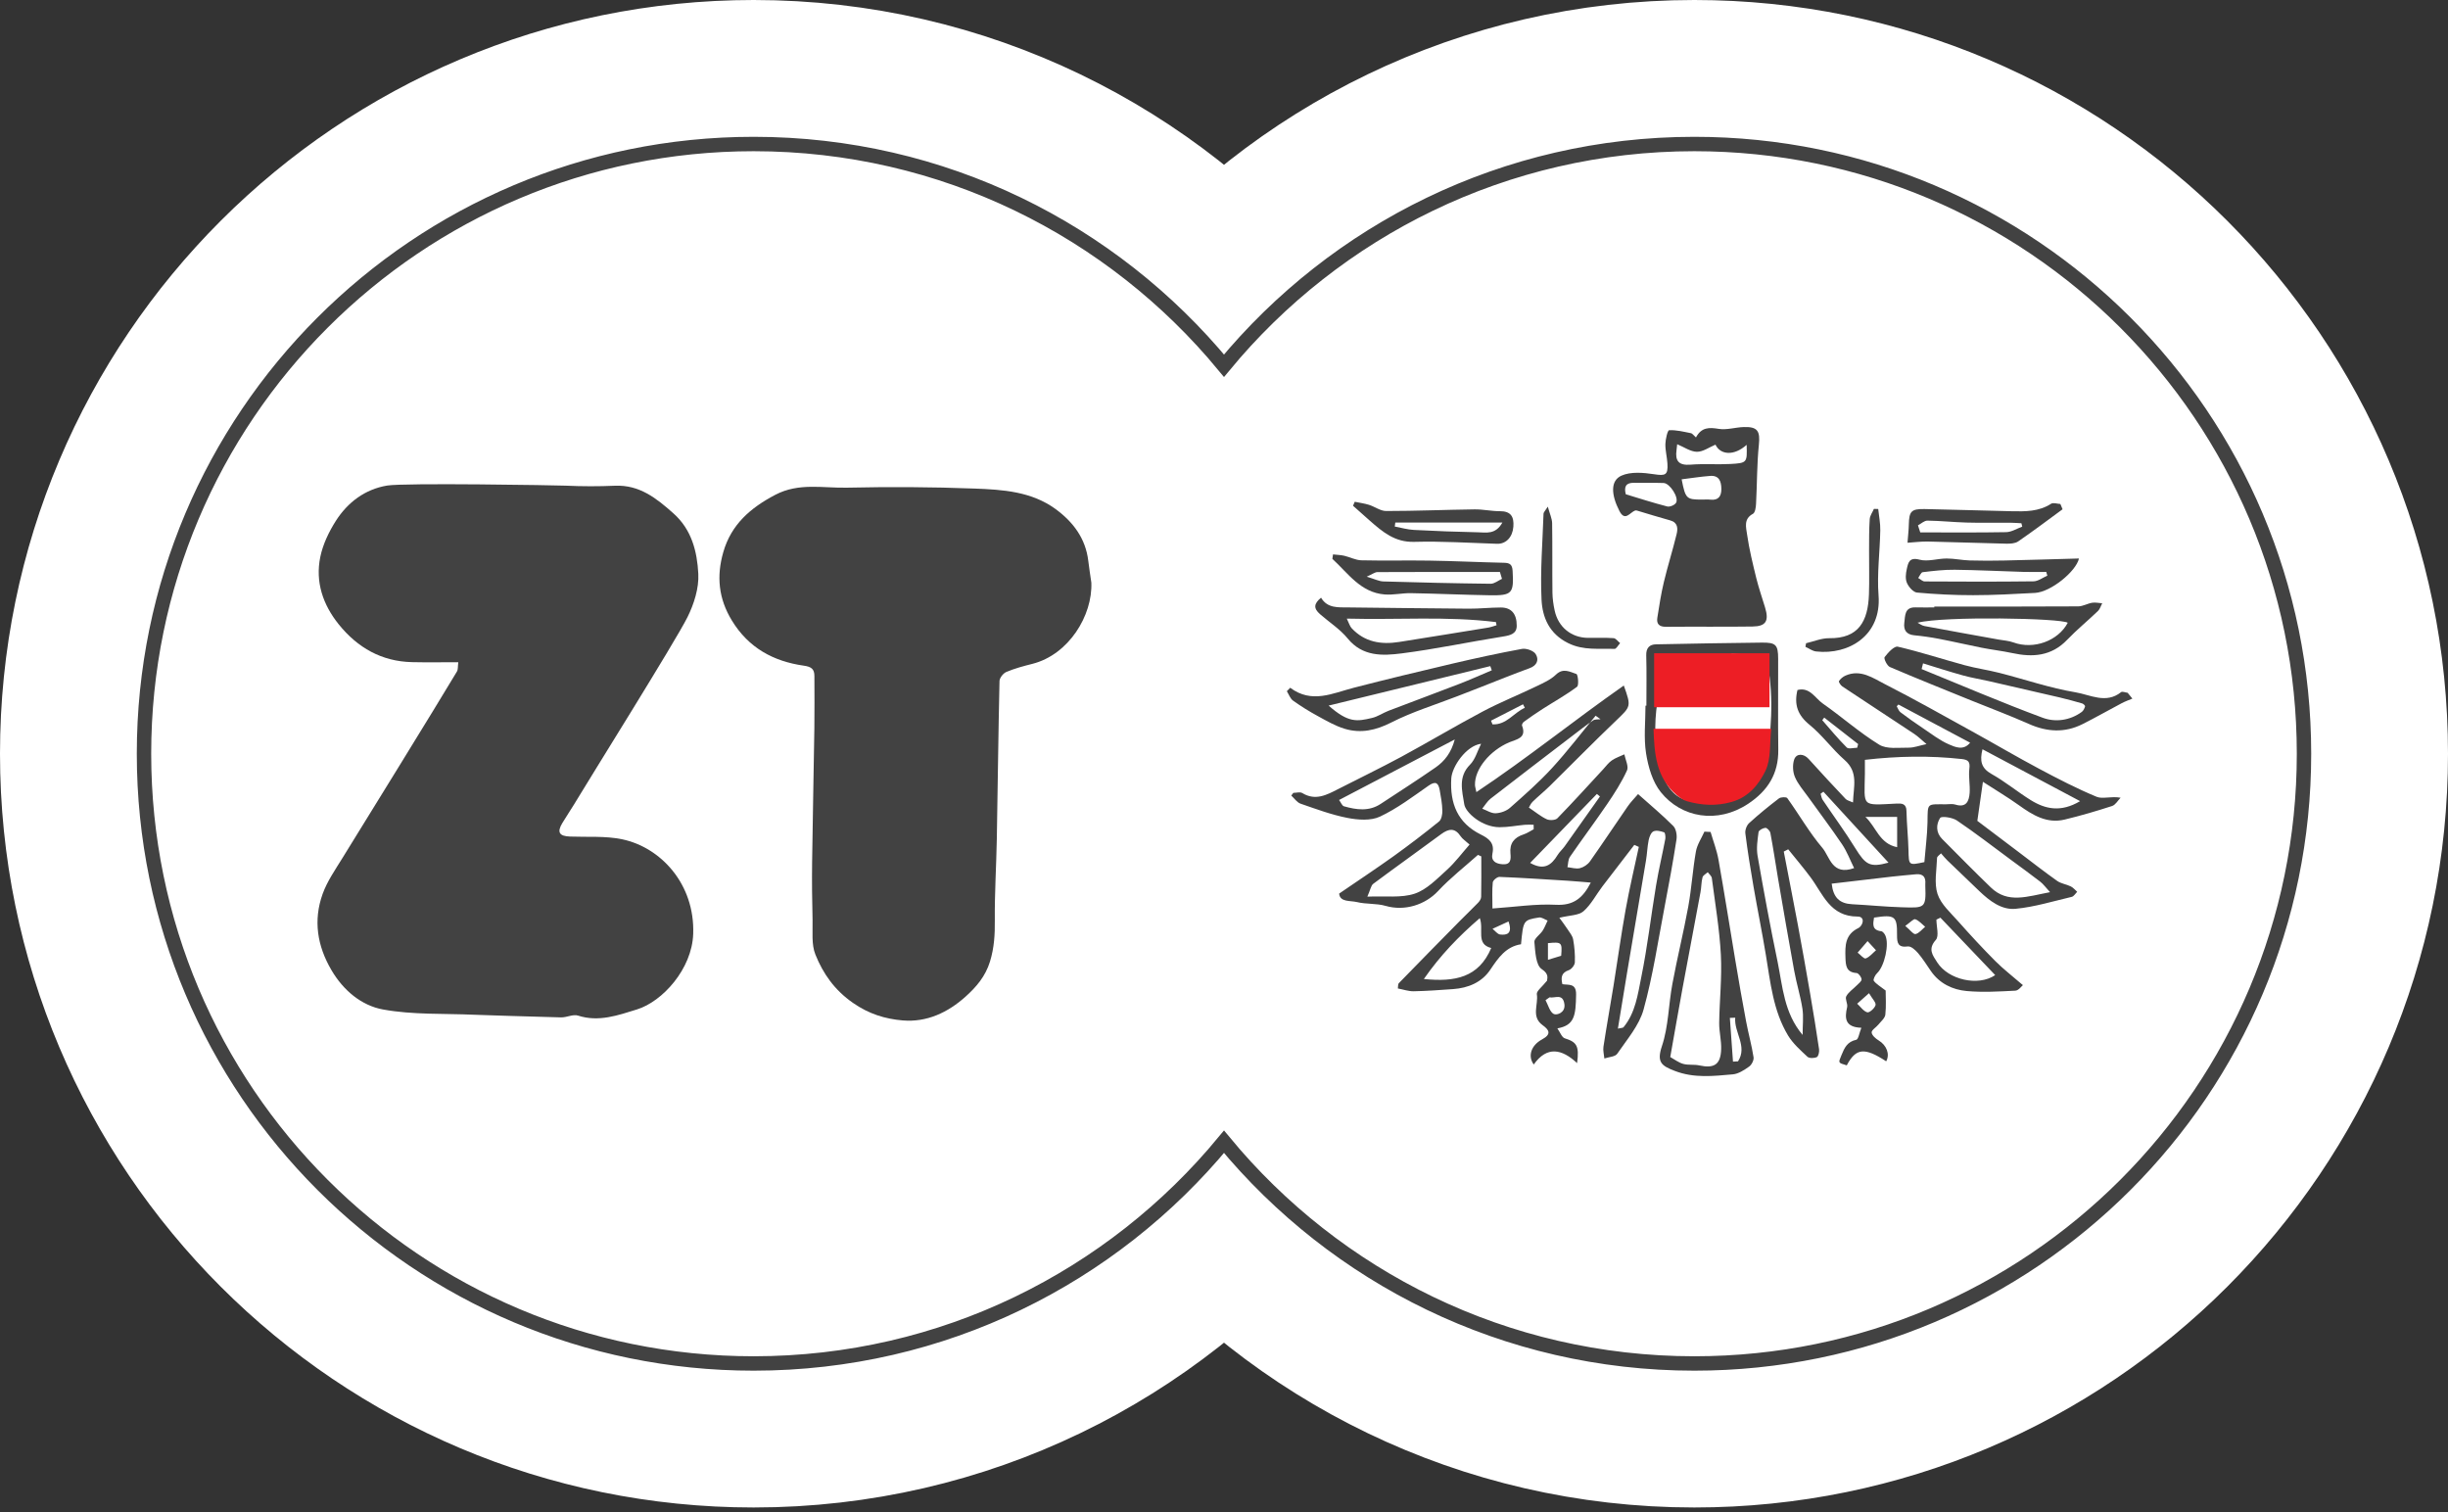 <?xml version="1.0" encoding="utf-8"?>
<!-- Generator: Adobe Illustrator 16.0.0, SVG Export Plug-In . SVG Version: 6.00 Build 0)  -->
<!DOCTYPE svg PUBLIC "-//W3C//DTD SVG 1.1//EN" "http://www.w3.org/Graphics/SVG/1.1/DTD/svg11.dtd">
<svg version="1.1" id="Layer_1" xmlns="http://www.w3.org/2000/svg" xmlns:xlink="http://www.w3.org/1999/xlink" x="0px" y="0px"
	 width="170px" height="105px" viewBox="0 0 170 105" enable-background="new 0 0 170 105" xml:space="preserve">
<rect x="0" y="0" width="170" height="105" fill="#333333" stroke="none"/>
<g>
	<g>
		<path fill="#FFFFFF" d="M117.661,10C104.513,10,92.765,15.994,85,25.396C77.234,15.994,65.485,10,52.338,10
			C28.955,10,10,28.956,10,52.338c0,23.383,18.955,42.34,42.338,42.34c13.147,0,24.896-5.994,32.662-15.396
			c7.765,9.402,19.513,15.396,32.662,15.396c23.383,0,42.338-18.957,42.338-42.34C159.999,28.956,141.044,10,117.661,10z"/>
		<path fill="none" stroke="#FFFFFF" stroke-width="20" stroke-miterlimit="10" d="M117.661,10C104.513,10,92.765,15.994,85,25.396
			C77.234,15.994,65.485,10,52.338,10C28.955,10,10,28.956,10,52.338c0,23.383,18.955,42.34,42.338,42.34
			c13.147,0,24.896-5.994,32.662-15.396c7.765,9.402,19.513,15.396,32.662,15.396c23.383,0,42.338-18.957,42.338-42.34
			C159.999,28.956,141.044,10,117.661,10z"/>
		<path fill="none" stroke="#424242" stroke-miterlimit="10" d="M117.661,10C104.513,10,92.765,15.994,85,25.396
			C77.234,15.994,65.485,10,52.338,10C28.955,10,10,28.956,10,52.338c0,23.383,18.955,42.34,42.338,42.34
			c13.147,0,24.896-5.994,32.662-15.396c7.765,9.402,19.513,15.396,32.662,15.396c23.383,0,42.338-18.957,42.338-42.34
			C159.999,28.956,141.044,10,117.661,10z"/>
	</g>
	<g>
		<path fill-rule="evenodd" clip-rule="evenodd" fill="#424242" d="M31.826,45.984c-1.15,0-2.179,0.018-3.207-0.005
			c-2.115-0.047-3.782-0.998-5.09-2.617c-1.108-1.373-1.642-2.955-1.287-4.689c0.181-0.879,0.6-1.751,1.086-2.513
			c0.824-1.285,2.024-2.188,3.554-2.443c1.18-0.198,11.715-0.023,12.398,0.007c1.136,0.053,2.28,0.055,3.416,0.005
			c1.714-0.075,2.894,0.873,4.073,1.923c1.272,1.13,1.644,2.66,1.724,4.19c0.053,0.998-0.3,2.106-0.757,3.023
			c-0.83,1.667-6.933,11.422-7.633,12.604c-0.336,0.569-0.711,1.115-1.052,1.682c-0.386,0.639-0.218,0.912,0.535,0.939
			c1.21,0.047,2.455-0.055,3.625,0.191c2.659,0.557,5.05,3.093,4.928,6.572c-0.087,2.443-2.142,4.697-3.909,5.242
			c-1.292,0.399-2.648,0.894-4.089,0.427c-0.343-0.111-0.784,0.134-1.177,0.124c-1.756-0.041-5.764-0.17-6.012-0.182
			c-2.124-0.096-4.284,0.012-6.355-0.367c-1.49-0.271-2.749-1.316-3.578-2.729c-0.992-1.686-1.271-3.46-0.616-5.29
			c0.319-0.887,0.881-1.691,1.382-2.504c1.193-1.925,6.514-10.542,7.946-12.944C31.817,46.489,31.786,46.278,31.826,45.984z"/>
		<path fill-rule="evenodd" clip-rule="evenodd" fill="#424242" d="M75.788,40.457c0.091,2.279-1.567,5.003-4.101,5.642
			c-0.609,0.153-1.223,0.317-1.8,0.56c-0.216,0.09-0.473,0.412-0.477,0.634c-0.083,3.651-0.121,7.302-0.187,10.954
			c-0.034,1.885-0.156,3.771-0.139,5.656c0.011,0.981-0.04,1.901-0.333,2.86c-0.316,1.036-0.954,1.773-1.697,2.441
			c-1.232,1.104-2.693,1.796-4.371,1.653c-1.223-0.104-2.344-0.449-3.449-1.217c-1.284-0.894-2.072-2.025-2.607-3.352
			c-0.289-0.713-0.179-1.596-0.199-2.402c-0.034-1.341-0.048-2.683-0.031-4.023c0.041-3.096,0.111-6.191,0.156-9.289
			c0.019-1.208,0.003-2.42,0.003-3.63c0-0.492-0.215-0.646-0.734-0.72c-2.112-0.3-3.837-1.233-4.997-3.136
			c-0.93-1.523-1.078-3.078-0.596-4.75c0.553-1.922,1.884-3.071,3.609-3.978c1.634-0.86,3.32-0.459,4.98-0.497
			c2.95-0.065,5.908-0.051,8.858,0.062c1.954,0.073,3.958,0.201,5.629,1.424c1.216,0.891,2.087,2.038,2.271,3.603
			C75.636,39.456,75.715,39.955,75.788,40.457z"/>
		<path fill-rule="evenodd" clip-rule="evenodd" fill="#424242" d="M102.635,59.363c-0.926,0.828-1.92,1.6-2.765,2.506
			c-0.905,0.973-2.339,1.414-3.644,1.036c-0.638-0.185-1.348-0.107-1.997-0.266c-0.466-0.112-1.18,0.016-1.233-0.589
			c1.334-0.914,2.565-1.727,3.766-2.586c1.078-0.775,2.138-1.583,3.171-2.42c0.173-0.141,0.237-0.502,0.23-0.756
			c-0.011-0.477-0.099-0.954-0.184-1.425c-0.087-0.474-0.261-0.663-0.765-0.312c-1.099,0.768-2.186,1.592-3.389,2.157
			c-0.631,0.296-1.521,0.229-2.25,0.088c-1.107-0.216-2.184-0.618-3.256-0.988c-0.25-0.087-0.432-0.369-0.646-0.562
			c0.047-0.063,0.093-0.127,0.14-0.189c0.209,0,0.469-0.081,0.622,0.012c0.913,0.555,1.692,0.135,2.487-0.273
			c1.461-0.747,2.941-1.461,4.385-2.24c1.895-1.025,3.747-2.133,5.651-3.144c1.211-0.641,2.491-1.155,3.728-1.751
			c0.479-0.23,0.996-0.457,1.369-0.817c0.504-0.485,0.974-0.185,1.418-0.042c0.107,0.036,0.185,0.781,0.045,0.886
			c-0.76,0.57-1.597,1.034-2.398,1.546c-0.441,0.281-0.869,0.581-1.293,0.886c-0.072,0.052-0.156,0.2-0.131,0.265
			c0.344,0.879-0.382,0.948-0.883,1.16c-1.357,0.576-2.414,1.869-2.383,2.962c0.003,0.123,0.046,0.245,0.096,0.498
			c3.538-2.358,6.777-4.979,10.238-7.402c0.527,1.475,0.498,1.444-0.547,2.446c-1.561,1.491-3.072,3.033-4.609,4.547
			c-0.381,0.373-0.8,0.709-1.178,1.08c-0.137,0.137-0.211,0.33-0.256,0.402c0.467,0.314,0.828,0.621,1.237,0.81
			c0.202,0.093,0.606,0.073,0.741-0.067c1.086-1.113,2.129-2.267,3.185-3.408c0.193-0.209,0.364-0.451,0.595-0.609
			c0.262-0.182,0.578-0.285,0.871-0.422c0.074,0.379,0.314,0.835,0.182,1.121c-0.373,0.813-0.863,1.58-1.369,2.323
			c-0.842,1.237-1.743,2.438-2.59,3.671c-0.133,0.19-0.121,0.479-0.176,0.722c0.293,0.03,0.602,0.134,0.87,0.067
			c0.259-0.063,0.544-0.256,0.698-0.475c0.891-1.262,1.741-2.549,2.621-3.82c0.206-0.299,0.47-0.561,0.717-0.85
			c0.865,0.773,1.691,1.459,2.444,2.217c0.196,0.196,0.271,0.636,0.224,0.936c-0.239,1.547-0.523,3.088-0.817,4.626
			c-0.461,2.399-0.818,4.83-1.468,7.179c-0.306,1.111-1.155,2.084-1.828,3.072c-0.146,0.215-0.588,0.225-0.896,0.33
			c-0.024-0.274-0.104-0.556-0.063-0.817c0.216-1.417,0.472-2.828,0.701-4.243c0.283-1.761,0.525-3.531,0.841-5.287
			c0.263-1.456,0.604-2.896,0.914-4.344c-0.104-0.048-0.208-0.094-0.313-0.141c-0.74,0.963-1.482,1.92-2.219,2.887
			c-0.438,0.577-0.781,1.258-1.313,1.724c-0.336,0.291-0.942,0.271-1.673,0.45c0.219,0.304,0.397,0.535,0.557,0.781
			c0.151,0.233,0.354,0.466,0.4,0.724c0.094,0.521,0.141,1.062,0.118,1.591c-0.006,0.193-0.231,0.478-0.419,0.542
			c-0.51,0.176-0.561,0.493-0.447,0.974c0.432,0.074,0.966-0.09,0.953,0.721c-0.024,1.459-0.108,2.135-1.301,2.348
			c0.197,0.281,0.311,0.623,0.511,0.688c0.837,0.262,1.018,0.527,0.859,1.725c-1.062-0.998-2.101-1.195-3.009,0.096
			c-0.427-0.576-0.196-1.327,0.58-1.746c0.676-0.365,0.482-0.663,0.029-0.99c-0.805-0.586-0.277-1.432-0.396-2.144
			c-0.036-0.222,0.377-0.519,0.715-0.948c-0.017-0.133,0.176-0.434-0.375-0.797c-0.416-0.273-0.45-1.225-0.51-1.887
			c-0.02-0.238,0.393-0.504,0.572-0.779c0.143-0.217,0.232-0.469,0.348-0.705c-0.201-0.075-0.416-0.243-0.602-0.212
			c-1.088,0.179-1.087,0.192-1.246,1.858c-1.045,0.164-1.578,0.939-2.131,1.763c-0.594,0.886-1.533,1.276-2.59,1.351
			c-0.91,0.063-1.821,0.134-2.732,0.15c-0.358,0.007-0.72-0.123-1.1-0.194c0.025-0.163,0.004-0.303,0.064-0.364
			c1.408-1.447,2.823-2.889,4.244-4.328c0.416-0.424,0.851-0.832,1.264-1.261c0.105-0.108,0.211-0.27,0.213-0.411
			c0.02-0.936,0.009-1.871,0.009-2.809C102.793,59.43,102.715,59.396,102.635,59.363z M102.053,58.645
			c-0.278-0.254-0.49-0.382-0.614-0.568c-0.404-0.611-0.831-0.543-1.36-0.154c-1.566,1.158-3.154,2.285-4.715,3.449
			c-0.16,0.12-0.195,0.409-0.409,0.891c1.27-0.057,2.354,0.104,3.284-0.207c0.839-0.279,1.547-1.025,2.238-1.649
			C101.057,59.88,101.532,59.236,102.053,58.645z M112.354,71.426c0.238-0.055,0.348-0.045,0.389-0.094
			c0.834-1.01,0.993-2.283,1.236-3.486c0.429-2.105,0.674-4.247,1.027-6.368c0.179-1.078,0.435-2.144,0.64-3.22
			c0.026-0.15-0.009-0.436-0.081-0.461c-0.233-0.083-0.541-0.16-0.742-0.068c-0.169,0.079-0.285,0.383-0.332,0.605
			c-0.094,0.465-0.107,0.947-0.186,1.418c-0.427,2.571-0.865,5.142-1.301,7.715C112.787,68.753,112.58,70.041,112.354,71.426z
			 M103.642,63.084c1.568-0.105,2.995-0.331,4.405-0.257c1.205,0.063,1.863-0.443,2.424-1.541c-0.569-0.046-1.082-0.096-1.594-0.128
			c-1.583-0.098-3.163-0.203-4.746-0.267c-0.158-0.007-0.451,0.235-0.467,0.384C103.609,61.827,103.642,62.388,103.642,63.084z
			 M92.991,55.551c0.132,0.177,0.209,0.4,0.339,0.437c0.863,0.245,1.733,0.372,2.549-0.165c1.278-0.842,2.569-1.666,3.824-2.539
			c0.621-0.434,1.079-1.021,1.322-1.936C98.27,52.79,95.688,54.141,92.991,55.551z M106.507,57.582c0-0.104-0.001-0.207-0.005-0.312
			c-0.203,0-0.41-0.015-0.611,0.003c-0.584,0.053-1.166,0.17-1.75,0.168c-1.23-0.002-2.367-1.016-2.457-1.594
			c-0.143-0.926-0.443-1.904,0.404-2.752c0.361-0.361,0.506-0.936,0.767-1.449c-1.045,0.136-2.024,1.597-2.072,2.402
			c-0.104,1.744,0.435,3.102,2.056,3.904c0.561,0.278,0.959,0.59,0.803,1.313c-0.115,0.53,0.236,0.715,0.701,0.749
			c0.585,0.041,0.586-0.351,0.549-0.749c-0.068-0.699,0.251-1.109,0.906-1.322C106.047,57.864,106.271,57.705,106.507,57.582z
			 M110.807,49.699c0.113,0.082,0.227,0.163,0.342,0.244c-0.177,0.023-0.388-0.008-0.519,0.081
			c-0.493,0.337-0.965,0.711-1.442,1.075c-1.894,1.449-3.791,2.896-5.674,4.358c-0.233,0.183-0.391,0.463-0.581,0.697
			c0.311,0.115,0.626,0.331,0.931,0.318c0.344-0.014,0.748-0.156,1.002-0.382c1.002-0.886,2.013-1.776,2.918-2.761
			C108.846,52.172,109.802,50.914,110.807,49.699z M102.764,63.754c-1.468,1.264-2.734,2.574-3.885,4.227
			c2.171,0.223,3.813-0.107,4.678-2.152C102.469,65.553,103.061,64.557,102.764,63.754z M106.26,59.92
			c0.967,0.547,1.48,0.152,1.902-0.542c0.133-0.22,0.338-0.394,0.489-0.604c0.823-1.152,1.64-2.311,2.456-3.467
			c-0.07-0.059-0.141-0.116-0.211-0.176C109.357,56.72,107.818,58.31,106.26,59.92z M107.607,69.254
			c-0.095,0.066-0.188,0.131-0.279,0.196c0.185,0.339,0.299,0.831,0.58,0.964c0.199,0.096,0.82-0.088,0.73-0.697
			C108.525,68.955,107.979,69.332,107.607,69.254z M103.542,50.043c0.036,0.086,0.069,0.171,0.104,0.257
			c0.977,0.045,1.473-0.812,2.245-1.15c-0.041-0.08-0.084-0.163-0.126-0.244C105.025,49.285,104.283,49.664,103.542,50.043z
			 M108.415,66.368c0.077-0.933,0.038-0.97-0.919-0.877c0,0.358,0,0.72,0,1.158C107.889,66.529,108.156,66.447,108.415,66.368z
			 M104.758,63.986c-0.388,0.178-0.749,0.344-1.11,0.509c0.177,0.14,0.341,0.375,0.529,0.397
			C104.652,64.947,105.057,64.832,104.758,63.986z"/>
		<path fill-rule="evenodd" clip-rule="evenodd" fill="#424242" d="M128.758,60.28c-0.282-0.567-0.498-1.152-0.838-1.656
			c-0.754-1.117-1.57-2.192-2.356-3.289c-0.324-0.451-0.706-0.884-0.917-1.383c-0.15-0.353-0.173-0.843-0.054-1.203
			c0.157-0.46,0.669-0.424,1.002-0.053c0.846,0.942,1.708,1.864,2.576,2.784c0.095,0.102,0.265,0.131,0.51,0.242
			c0.031-1.093,0.396-2.094-0.587-2.951c-0.859-0.754-1.543-1.721-2.428-2.439c-0.825-0.668-1.09-1.4-0.842-2.418
			c0.855-0.224,1.221,0.563,1.756,0.937c1.326,0.925,2.547,2.017,3.922,2.86c0.527,0.326,1.353,0.197,2.045,0.207
			c0.361,0.004,0.723-0.139,1.238-0.248c-0.325-0.271-0.57-0.521-0.857-0.711c-1.66-1.103-3.33-2.189-4.987-3.292
			c-0.12-0.078-0.271-0.318-0.236-0.372c0.105-0.159,0.276-0.303,0.452-0.381c1.049-0.464,1.908,0.169,2.742,0.594
			c2.043,1.039,4.039,2.171,6.049,3.277c1.56,0.86,3.1,1.769,4.677,2.608c1.301,0.693,2.616,1.373,3.974,1.936
			c0.418,0.173,1.002-0.057,1.665,0.064c-0.193,0.197-0.355,0.5-0.592,0.576c-1.087,0.352-2.187,0.676-3.296,0.942
			c-1.238,0.297-2.221-0.313-3.18-1.001c-0.795-0.568-1.637-1.066-2.494-1.621c-0.131,0.92-0.244,1.717-0.387,2.711
			c0.865,0.654,1.906,1.444,2.955,2.232c0.861,0.652,1.713,1.318,2.593,1.941c0.271,0.189,0.64,0.23,0.944,0.381
			c0.168,0.082,0.297,0.244,0.441,0.371c-0.122,0.121-0.23,0.316-0.375,0.352c-1.295,0.305-2.588,0.704-3.9,0.83
			c-0.977,0.094-1.805-0.547-2.514-1.223c-0.746-0.707-1.485-1.418-2.22-2.132c-0.146-0.139-0.273-0.298-0.447-0.496
			c-0.094,0.106-0.272,0.211-0.276,0.321c-0.025,0.84-0.213,1.744,0.035,2.502c0.236,0.717,0.91,1.304,1.439,1.904
			c0.834,0.941,1.688,1.864,2.576,2.756c0.553,0.555,1.179,1.035,1.913,1.669c-0.091,0.071-0.299,0.371-0.523,0.383
			c-1.124,0.059-2.263,0.127-3.379,0.026c-0.985-0.09-1.885-0.518-2.485-1.384c-0.293-0.421-0.563-0.861-0.894-1.249
			c-0.18-0.211-0.487-0.49-0.703-0.463c-0.687,0.092-0.761-0.235-0.757-0.786c0.014-1.328-0.151-1.44-1.598-1.217
			c-0.07,0.438-0.159,0.87,0.502,0.947c0.102,0.012,0.219,0.161,0.275,0.274c0.305,0.617-0.055,2.168-0.561,2.635
			c-0.14,0.127-0.293,0.451-0.233,0.532c0.168,0.229,0.444,0.38,0.825,0.676c0,0.44,0.045,1.063-0.022,1.675
			c-0.028,0.246-0.308,0.472-0.487,0.694c-0.156,0.192-0.475,0.376-0.464,0.544c0.017,0.197,0.279,0.426,0.489,0.553
			c0.55,0.333,0.795,0.953,0.521,1.448c-1.503-0.983-2.101-0.923-2.738,0.282c-0.629-0.186-0.586-0.168-0.37-0.703
			c0.208-0.514,0.404-0.941,1.03-1.074c0.15-0.031,0.211-0.482,0.354-0.834c-1.131-0.037-1.174-0.646-0.988-1.433
			c0.055-0.236-0.162-0.569-0.06-0.755c0.159-0.295,0.483-0.502,0.729-0.754c0.131-0.133,0.345-0.289,0.333-0.423
			c-0.012-0.159-0.211-0.425-0.344-0.435c-0.729-0.051-0.755-0.517-0.775-1.078c-0.027-0.834-0.025-1.588,0.886-2.041
			c0.348-0.17,0.501-0.805-0.04-0.803c-1.924,0.002-2.405-1.571-3.279-2.738c-0.492-0.66-1.024-1.289-1.543-1.932
			c-0.1,0.051-0.205,0.105-0.307,0.158c0.327,1.703,0.663,3.402,0.982,5.107c0.293,1.574,0.574,3.152,0.845,4.732
			c0.222,1.291,0.433,2.586,0.624,3.884c0.025,0.181-0.041,0.493-0.157,0.548c-0.179,0.084-0.523,0.094-0.651-0.024
			c-0.484-0.455-1.008-0.917-1.347-1.478c-1.03-1.709-1.222-3.67-1.54-5.592c-0.26-1.58-0.58-3.149-0.854-4.727
			c-0.214-1.232-0.413-2.471-0.57-3.711c-0.031-0.229,0.092-0.562,0.262-0.716c0.661-0.604,1.358-1.171,2.07-1.714
			c0.131-0.101,0.516-0.112,0.58-0.021c0.826,1.146,1.529,2.389,2.439,3.457C127.078,59.5,127.221,60.825,128.758,60.28z
			 M133.637,59.863c0.076-0.964,0.199-1.855,0.217-2.748c0.021-1.393-0.072-1.261,1.283-1.266c0.213,0,0.447-0.045,0.643,0.018
			c0.77,0.242,0.96-0.238,1.002-0.814c0.037-0.555-0.088-1.124-0.021-1.672c0.059-0.475-0.066-0.623-0.519-0.674
			c-2.224-0.245-4.44-0.209-6.735,0.055c0,0.355,0.006,0.648,0,0.943c-0.033,2.357-0.299,2.218,2.209,2.094
			c0.342-0.016,0.672-0.006,0.678,0.514c0.018,0.906,0.117,1.811,0.14,2.717C132.558,60.098,132.537,60.098,133.637,59.863z
			 M142.364,61.951c-0.311-0.34-0.473-0.568-0.687-0.732c-0.674-0.522-1.366-1.022-2.053-1.529
			c-1.238-0.914-2.456-1.857-3.731-2.719c-0.31-0.209-1.067-0.318-1.161-0.174c-0.285,0.434-0.305,1.018,0.137,1.459
			c1.121,1.129,2.237,2.262,3.382,3.367C139.436,62.768,140.784,62.248,142.364,61.951z M125.182,71.865
			c0-0.684,0.072-1.267-0.014-1.826c-0.137-0.887-0.412-1.752-0.572-2.636c-0.393-2.142-0.757-4.288-1.127-6.437
			c-0.174-1.042-0.33-2.089-0.527-3.129c-0.027-0.142-0.232-0.359-0.344-0.353c-0.171,0.013-0.461,0.169-0.476,0.294
			c-0.073,0.544-0.159,1.114-0.068,1.646c0.427,2.46,0.882,4.915,1.39,7.36C123.796,68.504,123.885,70.33,125.182,71.865z
			 M127.2,61.361c0.111,0.975,0.552,1.382,1.421,1.428c1.152,0.059,2.3,0.178,3.449,0.211c1.578,0.049,1.694,0.082,1.632-1.458
			c-0.003-0.054-0.006-0.107,0-0.161c0.042-0.48-0.157-0.719-0.655-0.672c-0.558,0.054-1.115,0.101-1.67,0.164
			C130.002,61.029,128.629,61.194,127.2,61.361z M144.451,55.631c-2.357-1.253-4.555-2.421-6.778-3.602
			c-0.202,0.803-0.091,1.313,0.624,1.713c0.944,0.529,1.79,1.232,2.712,1.808C142.033,56.189,143.113,56.427,144.451,55.631z
			 M134.75,63.722c-0.092,0.045-0.188,0.091-0.277,0.136c0,0.48,0.197,1.139-0.039,1.406c-0.575,0.646-0.219,1.066,0.097,1.565
			c0.763,1.2,2.841,1.687,4.024,0.882C137.28,66.374,136.014,65.048,134.75,63.722z M131.146,59.901
			c-1.565-1.705-3.043-3.315-4.521-4.926c-0.064,0.047-0.128,0.094-0.193,0.142c0.046,0.142,0.061,0.305,0.143,0.424
			c0.752,1.119,1.555,2.207,2.263,3.353C129.563,60.063,129.854,60.252,131.146,59.901z M131.746,58.828c0-0.795,0-1.467,0-2.102
			c-0.809,0-1.506,0-2.203,0C130.289,57.414,130.506,58.583,131.746,58.828z M131.834,48.921c-0.037,0.04-0.076,0.081-0.116,0.122
			c0.083,0.142,0.137,0.324,0.259,0.416c0.507,0.384,1.027,0.75,1.555,1.103c0.598,0.397,1.17,0.853,1.818,1.131
			c0.422,0.181,1.002,0.451,1.464-0.12C135.123,50.673,133.48,49.797,131.834,48.921z M126.682,49.828
			c-0.042,0.061-0.088,0.121-0.136,0.181c0.561,0.64,1.102,1.299,1.702,1.897c0.125,0.123,0.475,0.018,0.723,0.018
			c0.023-0.086,0.043-0.172,0.066-0.258C128.251,51.053,127.468,50.441,126.682,49.828z M129.793,68.967
			c-0.389,0.346-0.605,0.537-0.822,0.729c0.23,0.212,0.434,0.52,0.703,0.6c0.143,0.041,0.516-0.285,0.572-0.502
			C130.292,69.617,130.021,69.357,129.793,68.967z M132.311,64.295c0.344,0.286,0.566,0.598,0.711,0.566
			c0.248-0.055,0.449-0.326,0.669-0.506c-0.225-0.184-0.427-0.433-0.687-0.523C132.885,63.79,132.657,64.051,132.311,64.295z
			 M129.693,65.35c-0.307,0.357-0.5,0.578-0.691,0.799c0.191,0.145,0.438,0.447,0.561,0.403c0.273-0.097,0.481-0.368,0.715-0.567
			C130.129,65.82,129.979,65.657,129.693,65.35z"/>
		<path fill-rule="evenodd" clip-rule="evenodd" fill="#424242" d="M117.775,30.375c0.383-0.715,0.916-0.704,1.579-0.595
			c0.556,0.091,1.153-0.107,1.737-0.126c0.977-0.034,1.15,0.29,1.053,1.233c-0.139,1.36-0.122,2.737-0.196,4.105
			c-0.011,0.24-0.063,0.608-0.219,0.689c-0.663,0.354-0.47,0.956-0.404,1.432c0.146,1.022,0.396,2.033,0.641,3.037
			c0.171,0.685,0.403,1.356,0.608,2.031c0.285,0.935,0.066,1.311-0.867,1.324c-2.006,0.029-4.01,0-6.016,0.019
			c-0.472,0.004-0.666-0.201-0.598-0.63c0.131-0.833,0.259-1.666,0.455-2.484c0.266-1.111,0.613-2.205,0.883-3.317
			c0.094-0.386,0.096-0.809-0.447-0.958c-0.765-0.21-1.518-0.447-2.274-0.671c-0.05-0.014-0.111-0.031-0.153-0.016
			c-0.361,0.125-0.703,0.794-1.094,0.042c-0.59-1.147-0.632-2.119,0.141-2.462c0.649-0.288,1.526-0.209,2.271-0.096
			c0.774,0.118,0.971,0.063,0.918-0.751c-0.026-0.451-0.152-0.9-0.141-1.35c0.01-0.337,0.151-0.951,0.261-0.956
			c0.502-0.026,1.016,0.108,1.523,0.207C117.523,30.1,117.596,30.216,117.775,30.375z M121.294,30.889
			c-0.868,0.785-1.823,0.709-2.164-0.013c-0.444,0.185-0.872,0.504-1.296,0.496c-0.446-0.01-0.891-0.331-1.363-0.526
			c-0.006,0.053-0.02,0.229-0.045,0.403c-0.107,0.751,0.147,1.084,0.971,1.017c0.91-0.076,1.838,0.003,2.753-0.047
			C121.334,32.155,121.334,32.128,121.294,30.889z M112.902,34.322c0.951,0.287,1.906,0.597,2.88,0.847
			c0.177,0.046,0.515-0.097,0.61-0.254c0.215-0.36-0.426-1.359-0.863-1.376c-0.682-0.025-1.363,0.002-2.046-0.013
			C112.928,33.514,112.76,33.77,112.902,34.322z M116.781,33.284c0.268,1.355,0.327,1.407,1.419,1.407
			c0.189,0,0.382-0.018,0.569,0.004c0.57,0.064,0.774-0.237,0.77-0.754c-0.008-0.516-0.156-0.939-0.776-0.894
			C118.112,33.096,117.467,33.199,116.781,33.284z"/>
		<path fill-rule="evenodd" clip-rule="evenodd" fill="#424242" d="M118.791,57.771c0.187,0.643,0.433,1.273,0.549,1.93
			c0.41,2.307,0.772,4.623,1.16,6.934c0.238,1.428,0.486,2.854,0.754,4.275c0.156,0.84,0.391,1.664,0.521,2.507
			c0.031,0.199-0.131,0.521-0.309,0.646c-0.341,0.241-0.739,0.506-1.133,0.539c-1.347,0.119-2.69,0.279-4.032-0.24
			c-0.917-0.353-1.266-0.596-0.89-1.719c0.459-1.368,0.457-2.885,0.727-4.324c0.332-1.797,0.776-3.573,1.104-5.373
			c0.23-1.262,0.305-2.551,0.529-3.815c0.083-0.479,0.387-0.922,0.59-1.382C118.506,57.756,118.648,57.764,118.791,57.771z
			 M115.99,73.4c0.293,0.161,0.58,0.389,0.904,0.477c0.356,0.098,0.755,0.024,1.117,0.105c1.029,0.224,1.477-0.06,1.514-1.113
			c0.024-0.609-0.143-1.225-0.137-1.834c0.023-1.579,0.199-3.162,0.117-4.732c-0.094-1.783-0.397-3.557-0.628-5.331
			c-0.019-0.146-0.185-0.272-0.282-0.407c-0.129,0.119-0.332,0.218-0.365,0.359c-0.088,0.336-0.074,0.693-0.141,1.037
			c-0.413,2.24-0.842,4.48-1.258,6.723C116.548,70.221,116.283,71.762,115.99,73.4z M120.502,70.668
			c-0.122,0.006-0.25,0.01-0.373,0.014c0.072,1.012,0.143,2.024,0.217,3.036c0.114-0.007,0.233-0.015,0.35-0.02
			C121.371,72.655,120.408,71.686,120.502,70.668z"/>
		<path fill-rule="evenodd" clip-rule="evenodd" fill="#424242" d="M89.598,47.757c1.502,1.124,2.945,0.378,4.414,0
			c2.254-0.582,4.521-1.129,6.789-1.661c1.623-0.38,3.248-0.736,4.888-1.037c0.298-0.055,0.803,0.12,0.953,0.355
			c0.241,0.376,0.12,0.79-0.424,0.986c-1.142,0.414-2.267,0.876-3.399,1.317c-0.543,0.213-1.09,0.423-1.633,0.635
			c-1.529,0.593-3.111,1.075-4.566,1.815c-1.08,0.549-2.115,0.777-3.239,0.439c-0.646-0.194-1.253-0.547-1.852-0.874
			c-0.599-0.326-1.182-0.686-1.733-1.081c-0.199-0.142-0.292-0.433-0.432-0.654C89.439,47.917,89.52,47.838,89.598,47.757z
			 M103.595,46.545c-0.034-0.096-0.067-0.193-0.101-0.29c-3.714,0.907-7.428,1.813-11.228,2.741
			c1.378,1.218,1.973,1.103,3.012,0.858c0.404-0.093,0.763-0.352,1.154-0.501c1.633-0.625,3.274-1.229,4.903-1.86
			C102.098,47.199,102.842,46.863,103.595,46.545z"/>
		<path fill-rule="evenodd" clip-rule="evenodd" fill="#424242" d="M114.333,48.999c0-1.164,0.022-2.329-0.011-3.492
			c-0.015-0.518,0.232-0.756,0.674-0.765c2.451-0.055,4.9-0.09,7.352-0.12c0.976-0.012,1.133,0.151,1.135,1.121
			c0.009,2.106-0.02,4.212,0.009,6.317c0.022,1.674-0.737,2.859-2.098,3.758c-2.128,1.406-4.632,0.97-6.063-0.816
			c-0.575-0.716-0.872-1.752-1.021-2.688c-0.17-1.08-0.04-2.208-0.04-3.315C114.292,48.999,114.313,48.999,114.333,48.999z
			 M120.249,45.368c0,0.069-0.003,0.137-0.003,0.207c-1.482,0-2.964,0.001-4.445-0.002c-0.457,0-0.705,0.17-0.69,0.673
			c0.022,0.833,0.116,1.684-0.015,2.496c-0.246,1.572-0.188,3.123,0.223,4.632c0.262,0.969,0.811,1.959,1.838,2.199
			c0.956,0.223,2.009,0.114,3.008,0.031c0.831-0.067,2.348-1.619,2.465-2.389c0.367-2.342,0.561-4.683,0.134-7.044
			c-0.077-0.431-0.185-0.666-0.666-0.674C121.481,45.488,120.863,45.414,120.249,45.368z"/>
		<path fill-rule="evenodd" clip-rule="evenodd" fill="#424242" d="M148.082,48.511c-0.25,0.104-0.503,0.193-0.736,0.316
			c-0.914,0.482-1.813,0.997-2.736,1.46c-1.229,0.615-2.459,0.54-3.711-0.015c-1.33-0.591-2.696-1.101-4.045-1.647
			c-1.871-0.762-3.752-1.51-5.611-2.308c-0.199-0.084-0.441-0.599-0.367-0.688c0.236-0.311,0.666-0.782,0.914-0.725
			c1.563,0.361,3.092,0.866,4.64,1.286c0.798,0.217,1.622,0.332,2.423,0.536c1.765,0.45,3.501,1.051,5.291,1.349
			c1.008,0.168,2.113,0.822,3.154-0.014c0.086-0.067,0.302,0.027,0.455,0.045C147.861,48.242,147.972,48.376,148.082,48.511z
			 M133.545,46.063c-0.033,0.132-0.064,0.265-0.1,0.396c2.801,1.14,5.586,2.336,8.42,3.385c0.866,0.319,1.879,0.192,2.705-0.412
			c0.111-0.082,0.185-0.244,0.228-0.384c0.015-0.045-0.116-0.176-0.199-0.2c-0.519-0.15-1.042-0.294-1.568-0.418
			c-1.634-0.382-3.271-0.758-4.911-1.131c-0.6-0.137-1.209-0.233-1.801-0.397C135.387,46.645,134.468,46.346,133.545,46.063z"/>
		<path fill-rule="evenodd" clip-rule="evenodd" fill="#424242" d="M91.74,41.503c0.443,0.75,1.191,0.667,1.91,0.676
			c2.782,0.029,5.563,0.069,8.344,0.087c0.746,0.005,1.49-0.082,2.236-0.082c0.712,0.001,1.105,0.426,1.098,1.275
			c-0.003,0.546-0.438,0.66-0.941,0.739c-2.348,0.373-4.68,0.871-7.039,1.172c-1.332,0.17-2.719,0.235-3.758-1.033
			c-0.531-0.65-1.275-1.125-1.918-1.687C91.212,42.249,91.224,41.928,91.74,41.503z M103.926,43.418
			c-0.014-0.074-0.026-0.148-0.041-0.221c-3.391-0.422-6.796-0.146-10.358-0.241c0.158,0.319,0.209,0.528,0.337,0.665
			c0.902,0.969,2.047,1.153,3.291,0.957c2.066-0.326,4.133-0.662,6.199-0.999C103.548,43.546,103.735,43.473,103.926,43.418z"/>
		<path fill-rule="evenodd" clip-rule="evenodd" fill="#424242" d="M134.325,42.119c3.331,0,6.664,0.007,9.991-0.013
			c0.328-0.001,0.646-0.199,0.974-0.252c0.226-0.036,0.464,0.022,0.698,0.038c-0.098,0.178-0.154,0.396-0.291,0.53
			c-0.706,0.679-1.472,1.304-2.148,2.009c-1.091,1.137-2.392,1.226-3.814,0.917c-0.703-0.15-1.418-0.231-2.124-0.371
			c-0.977-0.193-1.95-0.423-2.929-0.611c-0.576-0.112-1.162-0.196-1.748-0.252c-0.559-0.054-0.754-0.377-0.689-0.875
			c0.063-0.479,0.004-1.085,0.78-1.063c0.433,0.012,0.865,0.003,1.301,0.003C134.325,42.159,134.325,42.138,134.325,42.119z
			 M133.161,43.242c0.157,0.077,0.31,0.199,0.478,0.229c1.72,0.323,3.437,0.63,5.162,0.941c0.338,0.061,0.691,0.078,1.01,0.195
			c1.418,0.523,3.117-0.104,3.783-1.362C143.152,42.925,135.018,42.77,133.161,43.242z"/>
		<path fill-rule="evenodd" clip-rule="evenodd" fill="#424242" d="M92.57,38.498c0.262,0.03,0.529,0.036,0.783,0.094
			c0.4,0.092,0.789,0.306,1.188,0.315c1.578,0.038,3.16-0.005,4.74,0.021c1.722,0.029,3.447,0.112,5.172,0.151
			c0.4,0.009,0.563,0.126,0.589,0.557c0.093,1.568-0.019,1.725-1.605,1.699c-1.817-0.03-3.635-0.115-5.451-0.146
			c-0.608-0.011-1.224,0.137-1.825,0.09c-1.672-0.129-2.543-1.472-3.635-2.473C92.541,38.703,92.556,38.601,92.57,38.498z
			 M104.305,40.194c-0.049-0.16-0.097-0.32-0.145-0.479c-2.834,0-5.668-0.004-8.502,0.01c-0.181,0.001-0.361,0.15-0.747,0.319
			c0.556,0.165,0.851,0.322,1.155,0.331c2.484,0.073,4.969,0.132,7.455,0.16C103.781,40.537,104.045,40.312,104.305,40.194z"/>
		<path fill-rule="evenodd" clip-rule="evenodd" fill="#424242" d="M144.373,38.781c-0.201,0.896-1.952,2.332-3.057,2.391
			c-1.429,0.077-2.857,0.156-4.289,0.157c-1.305,0.001-2.607-0.063-3.903-0.182c-0.259-0.023-0.575-0.387-0.697-0.667
			c-0.122-0.272-0.083-0.65-0.012-0.961c0.095-0.433,0.163-0.851,0.888-0.655c0.578,0.154,1.248-0.082,1.879-0.082
			c0.529,0,1.063,0.118,1.595,0.135c0.813,0.025,1.625,0.021,2.439,0.004C140.924,38.882,142.632,38.83,144.373,38.781z
			 M142.176,39.974c-0.025-0.087-0.054-0.174-0.076-0.26c-0.535,0-1.07,0.013-1.6-0.003c-1.589-0.046-3.172-0.129-4.754-0.148
			c-0.743-0.009-1.486,0.08-2.227,0.169c-0.117,0.014-0.205,0.263-0.311,0.403c0.154,0.083,0.303,0.238,0.447,0.24
			c2.521,0.015,5.039,0.024,7.558-0.008C141.535,40.363,141.857,40.111,142.176,39.974z"/>
		<path fill-rule="evenodd" clip-rule="evenodd" fill="#424242" d="M143.234,35.363c-1.023,0.75-2.037,1.515-3.082,2.232
			c-0.219,0.149-0.561,0.164-0.846,0.157c-1.799-0.039-3.604-0.11-5.408-0.148c-0.479-0.012-0.953,0.055-1.432,0.084
			c0.039-0.529,0.085-0.895,0.091-1.259c0.021-0.92,0.165-1.098,1.091-1.081c2.021,0.036,4.041,0.111,6.06,0.152
			c0.939,0.02,1.879,0.03,2.729-0.519c0.148-0.097,0.43,0.005,0.645,0.016C143.133,35.121,143.184,35.243,143.234,35.363z
			 M133.192,36.479c0.054,0.165,0.105,0.328,0.159,0.49c1.987,0,3.977,0.02,5.967-0.017c0.373-0.008,0.746-0.25,1.115-0.382
			c-0.017-0.081-0.037-0.158-0.057-0.236c-0.256-0.013-0.512-0.034-0.766-0.037c-1.01-0.005-2.021,0.017-3.029-0.011
			c-0.91-0.025-1.824-0.123-2.732-0.135C133.631,36.148,133.412,36.364,133.192,36.479z"/>
		<path fill-rule="evenodd" clip-rule="evenodd" fill="#424242" d="M94.08,34.843c0.327,0.068,0.664,0.112,0.984,0.21
			c0.408,0.127,0.797,0.431,1.195,0.431c2.051,0,4.097-0.088,6.146-0.114c0.584-0.007,1.17,0.128,1.752,0.126
			c0.764-0.004,0.989,0.381,0.938,1.072c-0.053,0.729-0.51,1.211-1.131,1.192c-1.92-0.061-3.842-0.189-5.758-0.135
			c-1.336,0.038-2.188-0.688-3.074-1.465c-0.393-0.346-0.782-0.695-1.172-1.042C94,35.026,94.039,34.934,94.08,34.843z
			 M96.896,36.284c-0.013,0.092-0.025,0.187-0.037,0.279c0.444,0.082,0.887,0.212,1.337,0.235c1.479,0.079,2.96,0.134,4.438,0.164
			c0.571,0.011,1.229,0.175,1.699-0.678C101.76,36.284,99.329,36.284,96.896,36.284z"/>
		<path fill-rule="evenodd" clip-rule="evenodd" fill="#424242" d="M107.487,35.181c0.137,0.51,0.296,0.831,0.3,1.153
			c0.025,1.604,0.002,3.208,0.021,4.811c0.005,0.421,0.067,0.848,0.157,1.261c0.251,1.145,1.153,1.873,2.307,1.887
			c0.595,0.007,1.192-0.022,1.786,0.02c0.156,0.013,0.3,0.226,0.45,0.346c-0.131,0.14-0.266,0.405-0.388,0.4
			c-1.077-0.044-2.144,0.128-3.214-0.399c-1.32-0.65-1.793-1.784-1.854-3.016c-0.097-1.985,0.071-3.984,0.138-5.979
			C107.191,35.577,107.293,35.489,107.487,35.181z"/>
		<path fill-rule="evenodd" clip-rule="evenodd" fill="#424242" d="M125.422,44.665c0.535-0.123,1.075-0.356,1.607-0.349
			c2.039,0.025,2.693-1.169,2.759-3.038c0.036-1.007,0.003-2.017,0.009-3.024c0.002-0.736-0.004-1.477,0.045-2.21
			c0.018-0.242,0.191-0.473,0.291-0.708c0.102,0.002,0.201,0.006,0.299,0.008c0.051,0.493,0.153,0.987,0.143,1.479
			c-0.026,1.508-0.236,3.026-0.12,4.521c0.214,2.763-2.05,4.149-4.335,3.893c-0.26-0.03-0.496-0.212-0.743-0.323
			C125.391,44.83,125.404,44.747,125.422,44.665z"/>
		<path fill-rule="evenodd" clip-rule="evenodd" fill="none" d="M102.053,58.645c-0.521,0.592-0.996,1.235-1.576,1.761
			c-0.691,0.624-1.399,1.37-2.238,1.649c-0.93,0.311-2.015,0.15-3.284,0.207c0.214-0.481,0.249-0.771,0.409-0.891
			c1.561-1.164,3.148-2.291,4.715-3.449c0.529-0.389,0.956-0.457,1.36,0.154C101.563,58.263,101.774,58.391,102.053,58.645z"/>
		<path fill-rule="evenodd" clip-rule="evenodd" fill="none" d="M112.354,71.426c0.227-1.385,0.434-2.673,0.65-3.959
			c0.436-2.573,0.874-5.144,1.301-7.715c0.078-0.471,0.092-0.953,0.186-1.418c0.047-0.223,0.163-0.526,0.332-0.605
			c0.201-0.092,0.509-0.015,0.742,0.068c0.072,0.025,0.107,0.311,0.081,0.461c-0.205,1.076-0.461,2.142-0.64,3.22
			c-0.354,2.121-0.599,4.263-1.027,6.368c-0.243,1.203-0.402,2.477-1.236,3.486C112.701,71.381,112.592,71.371,112.354,71.426z"/>
		<path fill-rule="evenodd" clip-rule="evenodd" fill="none" d="M103.642,63.084c0-0.696-0.032-1.257,0.022-1.809
			c0.016-0.148,0.309-0.391,0.467-0.384c1.583,0.063,3.163,0.169,4.746,0.267c0.512,0.032,1.024,0.082,1.594,0.128
			c-0.561,1.098-1.219,1.604-2.424,1.541C106.637,62.753,105.21,62.979,103.642,63.084z"/>
		<path fill-rule="evenodd" clip-rule="evenodd" fill="none" d="M92.991,55.551c2.697-1.41,5.278-2.761,8.034-4.203
			c-0.243,0.914-0.701,1.502-1.322,1.936c-1.255,0.873-2.546,1.697-3.824,2.539c-0.815,0.537-1.686,0.41-2.549,0.165
			C93.2,55.951,93.123,55.728,92.991,55.551z"/>
		<path fill-rule="evenodd" clip-rule="evenodd" fill="none" d="M106.507,57.582c-0.235,0.123-0.46,0.282-0.71,0.361
			c-0.655,0.213-0.975,0.623-0.906,1.322c0.037,0.398,0.036,0.79-0.549,0.749c-0.465-0.034-0.816-0.219-0.701-0.749
			c0.156-0.723-0.242-1.034-0.803-1.313c-1.621-0.803-2.16-2.16-2.056-3.904c0.048-0.806,1.027-2.267,2.072-2.402
			c-0.261,0.514-0.405,1.088-0.767,1.449c-0.848,0.848-0.547,1.826-0.404,2.752c0.09,0.578,1.227,1.592,2.457,1.594
			c0.584,0.002,1.166-0.115,1.75-0.168c0.201-0.018,0.408-0.003,0.611-0.003C106.506,57.375,106.507,57.479,106.507,57.582z"/>
		<path fill-rule="evenodd" clip-rule="evenodd" fill="none" d="M110.807,49.699c-1.005,1.215-1.961,2.473-3.023,3.631
			c-0.905,0.984-1.916,1.875-2.918,2.761c-0.254,0.226-0.658,0.368-1.002,0.382c-0.305,0.013-0.62-0.203-0.931-0.318
			c0.19-0.234,0.348-0.515,0.581-0.697c1.883-1.463,3.78-2.909,5.674-4.358c0.478-0.364,0.949-0.738,1.442-1.075
			c0.131-0.088,0.342-0.057,0.519-0.081C111.033,49.862,110.92,49.781,110.807,49.699z"/>
		<path fill-rule="evenodd" clip-rule="evenodd" fill="none" d="M102.764,63.754c0.297,0.803-0.295,1.799,0.793,2.074
			c-0.864,2.045-2.507,2.375-4.678,2.152C100.029,66.328,101.296,65.018,102.764,63.754z"/>
		<path fill-rule="evenodd" clip-rule="evenodd" fill="none" d="M106.26,59.92c1.559-1.61,3.098-3.2,4.637-4.789
			c0.07,0.06,0.141,0.117,0.211,0.176c-0.816,1.156-1.633,2.314-2.456,3.467c-0.151,0.211-0.356,0.385-0.489,0.604
			C107.74,60.072,107.227,60.467,106.26,59.92z"/>
		<path fill-rule="evenodd" clip-rule="evenodd" fill="none" d="M107.607,69.254c0.372,0.078,0.918-0.299,1.031,0.463
			c0.09,0.609-0.531,0.793-0.73,0.697c-0.281-0.133-0.396-0.625-0.58-0.964C107.42,69.385,107.513,69.32,107.607,69.254z"/>
		<path fill-rule="evenodd" clip-rule="evenodd" fill="none" d="M103.542,50.043c0.741-0.379,1.483-0.758,2.224-1.137
			c0.042,0.081,0.085,0.164,0.126,0.244c-0.772,0.338-1.269,1.195-2.245,1.15C103.611,50.214,103.578,50.129,103.542,50.043z"/>
		<path fill-rule="evenodd" clip-rule="evenodd" fill="none" d="M108.415,66.368c-0.259,0.079-0.526,0.161-0.919,0.281
			c0-0.438,0-0.8,0-1.158C108.453,65.398,108.492,65.436,108.415,66.368z"/>
		<path fill-rule="evenodd" clip-rule="evenodd" fill="none" d="M104.758,63.986c0.299,0.846-0.105,0.961-0.581,0.906
			c-0.188-0.022-0.353-0.258-0.529-0.397C104.009,64.33,104.37,64.164,104.758,63.986z"/>
		<path fill-rule="evenodd" clip-rule="evenodd" fill="none" d="M133.637,59.863c-1.1,0.234-1.079,0.234-1.104-0.834
			c-0.022-0.906-0.122-1.811-0.14-2.717c-0.006-0.52-0.336-0.529-0.678-0.514c-2.508,0.124-2.242,0.264-2.209-2.094
			c0.006-0.295,0-0.588,0-0.943c2.295-0.264,4.512-0.3,6.735-0.055c0.452,0.051,0.577,0.199,0.519,0.674
			c-0.066,0.548,0.059,1.117,0.021,1.672c-0.042,0.576-0.232,1.057-1.002,0.814c-0.195-0.063-0.43-0.018-0.643-0.018
			c-1.355,0.005-1.262-0.127-1.283,1.266C133.836,58.008,133.713,58.899,133.637,59.863z"/>
		<path fill-rule="evenodd" clip-rule="evenodd" fill="none" d="M142.364,61.951c-1.58,0.297-2.929,0.816-4.113-0.328
			c-1.145-1.105-2.261-2.238-3.382-3.367c-0.441-0.441-0.422-1.025-0.137-1.459c0.094-0.145,0.852-0.035,1.161,0.174
			c1.275,0.861,2.493,1.805,3.731,2.719c0.687,0.507,1.379,1.007,2.053,1.529C141.892,61.383,142.054,61.611,142.364,61.951z"/>
		<path fill-rule="evenodd" clip-rule="evenodd" fill="none" d="M125.182,71.865c-1.297-1.535-1.386-3.361-1.738-5.08
			c-0.508-2.445-0.963-4.9-1.39-7.36c-0.091-0.531-0.005-1.102,0.068-1.646c0.015-0.125,0.305-0.281,0.476-0.294
			c0.111-0.007,0.316,0.211,0.344,0.353c0.197,1.04,0.354,2.087,0.527,3.129c0.37,2.148,0.734,4.295,1.127,6.437
			c0.16,0.884,0.436,1.749,0.572,2.636C125.254,70.599,125.182,71.182,125.182,71.865z"/>
		<path fill-rule="evenodd" clip-rule="evenodd" fill="none" d="M127.2,61.361c1.429-0.167,2.802-0.332,4.177-0.488
			c0.555-0.063,1.112-0.11,1.67-0.164c0.498-0.047,0.697,0.191,0.655,0.672c-0.006,0.054-0.003,0.107,0,0.161
			c0.063,1.54-0.054,1.507-1.632,1.458c-1.149-0.033-2.297-0.152-3.449-0.211C127.752,62.743,127.312,62.336,127.2,61.361z"/>
		<path fill-rule="evenodd" clip-rule="evenodd" fill="none" d="M144.451,55.631c-1.338,0.796-2.418,0.559-3.442-0.081
			c-0.922-0.575-1.768-1.278-2.712-1.808c-0.715-0.399-0.826-0.91-0.624-1.713C139.896,53.21,142.094,54.378,144.451,55.631z"/>
		<path fill-rule="evenodd" clip-rule="evenodd" fill="none" d="M134.75,63.722c1.264,1.326,2.53,2.652,3.805,3.989
			c-1.184,0.805-3.262,0.318-4.024-0.882c-0.315-0.499-0.672-0.919-0.097-1.565c0.236-0.268,0.039-0.926,0.039-1.406
			C134.562,63.813,134.658,63.767,134.75,63.722z"/>
		<path fill-rule="evenodd" clip-rule="evenodd" fill="none" d="M131.146,59.901c-1.292,0.351-1.583,0.162-2.309-1.008
			c-0.708-1.146-1.511-2.233-2.263-3.353c-0.082-0.119-0.097-0.282-0.143-0.424c0.065-0.048,0.129-0.095,0.193-0.142
			C128.103,56.586,129.58,58.196,131.146,59.901z"/>
		<path fill-rule="evenodd" clip-rule="evenodd" fill="none" d="M131.746,58.828c-1.24-0.245-1.457-1.414-2.203-2.102
			c0.697,0,1.395,0,2.203,0C131.746,57.361,131.746,58.033,131.746,58.828z"/>
		<path fill-rule="evenodd" clip-rule="evenodd" fill="none" d="M131.834,48.921c1.646,0.875,3.289,1.751,4.979,2.652
			c-0.462,0.571-1.042,0.301-1.464,0.12c-0.648-0.278-1.221-0.733-1.818-1.131c-0.527-0.354-1.048-0.719-1.555-1.103
			c-0.122-0.092-0.176-0.274-0.259-0.416C131.758,49.002,131.797,48.961,131.834,48.921z"/>
		<path fill-rule="evenodd" clip-rule="evenodd" fill="none" d="M126.682,49.828c0.786,0.613,1.569,1.225,2.355,1.838
			c-0.023,0.086-0.043,0.172-0.066,0.258c-0.248,0-0.598,0.105-0.723-0.018c-0.601-0.599-1.142-1.258-1.702-1.897
			C126.594,49.949,126.64,49.889,126.682,49.828z"/>
		<path fill-rule="evenodd" clip-rule="evenodd" fill="none" d="M129.793,68.967c0.229,0.391,0.499,0.65,0.453,0.826
			c-0.057,0.217-0.43,0.543-0.572,0.502c-0.27-0.08-0.473-0.388-0.703-0.6C129.188,69.504,129.404,69.313,129.793,68.967z"/>
		<path fill-rule="evenodd" clip-rule="evenodd" fill="none" d="M132.311,64.295c0.347-0.244,0.574-0.505,0.693-0.463
			c0.26,0.091,0.462,0.34,0.687,0.523c-0.22,0.18-0.421,0.451-0.669,0.506C132.877,64.893,132.654,64.581,132.311,64.295z"/>
		<path fill-rule="evenodd" clip-rule="evenodd" fill="none" d="M129.693,65.35c0.285,0.308,0.436,0.471,0.584,0.635
			c-0.233,0.199-0.441,0.471-0.715,0.567c-0.122,0.044-0.369-0.259-0.561-0.403C129.193,65.928,129.387,65.707,129.693,65.35z"/>
		<path fill-rule="evenodd" clip-rule="evenodd" fill="none" d="M121.294,28.889c0.04,1.239,0.04,1.266-1.145,1.331
			c-0.915,0.05-1.843-0.029-2.753,0.047c-0.823,0.067-1.078-0.266-0.971-1.017c0.025-0.174,0.039-0.35,0.045-0.403
			c0.473,0.195,0.917,0.516,1.363,0.526c0.424,0.008,0.852-0.312,1.296-0.496C119.471,29.599,120.426,29.674,121.294,28.889z"/>
		<path fill-rule="evenodd" clip-rule="evenodd" fill="none" d="M112.902,32.322c-0.143-0.552,0.025-0.808,0.581-0.796
			c0.683,0.016,1.364-0.012,2.046,0.013c0.438,0.017,1.078,1.016,0.863,1.376c-0.096,0.158-0.434,0.3-0.61,0.254
			C114.809,32.918,113.854,32.608,112.902,32.322z"/>
		<path fill-rule="evenodd" clip-rule="evenodd" fill="none" d="M116.781,31.284c0.686-0.085,1.331-0.188,1.981-0.237
			c0.62-0.045,0.769,0.378,0.776,0.894c0.005,0.517-0.199,0.818-0.77,0.754c-0.188-0.021-0.38-0.004-0.569-0.004
			C117.108,32.691,117.049,32.639,116.781,31.284z"/>
		<path fill-rule="evenodd" clip-rule="evenodd" fill="none" d="M115.99,73.4c0.293-1.639,0.558-3.18,0.842-4.717
			c0.416-2.242,0.845-4.482,1.258-6.723c0.066-0.344,0.053-0.701,0.141-1.037c0.033-0.142,0.236-0.24,0.365-0.359
			c0.098,0.135,0.264,0.261,0.282,0.407c0.23,1.774,0.534,3.548,0.628,5.331c0.082,1.57-0.094,3.153-0.117,4.732
			c-0.006,0.609,0.161,1.225,0.137,1.834c-0.037,1.054-0.484,1.337-1.514,1.113c-0.362-0.081-0.761-0.008-1.117-0.105
			C116.57,73.789,116.283,73.562,115.99,73.4z"/>
		<path fill-rule="evenodd" clip-rule="evenodd" fill="none" d="M120.502,70.668c-0.094,1.018,0.869,1.987,0.193,3.03
			c-0.116,0.005-0.235,0.013-0.35,0.02c-0.074-1.012-0.145-2.024-0.217-3.036C120.252,70.678,120.38,70.674,120.502,70.668z"/>
		<path fill-rule="evenodd" clip-rule="evenodd" fill="none" d="M103.595,46.545c-0.753,0.318-1.497,0.654-2.259,0.948
			c-1.629,0.631-3.271,1.234-4.903,1.86c-0.392,0.149-0.75,0.408-1.154,0.501c-1.039,0.245-1.634,0.36-3.012-0.858
			c3.8-0.929,7.514-1.834,11.228-2.741C103.527,46.352,103.561,46.449,103.595,46.545z"/>
		<path fill-rule="evenodd" clip-rule="evenodd" fill="none" d="M120.249,45.368c0.614,0.046,1.232,0.12,1.848,0.129
			c0.481,0.008,0.589,0.243,0.666,0.674c0.427,2.361,0.233,4.702-0.134,7.044c-0.117,0.77-1.634,2.321-2.465,2.389
			c-0.999,0.083-2.052,0.191-3.008-0.031c-1.027-0.24-1.576-1.23-1.838-2.199c-0.41-1.51-0.469-3.061-0.223-4.632
			c0.131-0.813,0.037-1.663,0.015-2.496c-0.015-0.502,0.233-0.673,0.69-0.673c1.481,0.004,2.963,0.002,4.445,0.002
			C120.246,45.505,120.249,45.437,120.249,45.368z"/>
		<path fill-rule="evenodd" clip-rule="evenodd" fill="none" d="M133.545,46.063c0.923,0.283,1.842,0.582,2.773,0.84
			c0.592,0.164,1.201,0.26,1.801,0.397c1.641,0.373,3.277,0.749,4.911,1.131c0.526,0.124,1.05,0.268,1.568,0.418
			c0.083,0.024,0.214,0.155,0.199,0.2c-0.043,0.14-0.116,0.302-0.228,0.384c-0.826,0.604-1.839,0.731-2.705,0.412
			c-2.834-1.048-5.619-2.245-8.42-3.385C133.48,46.328,133.512,46.196,133.545,46.063z"/>
		<path fill-rule="evenodd" clip-rule="evenodd" fill="none" d="M103.926,43.418c-0.19,0.055-0.378,0.128-0.572,0.16
			c-2.066,0.337-4.133,0.673-6.199,0.999c-1.244,0.196-2.389,0.012-3.291-0.957c-0.128-0.137-0.179-0.345-0.337-0.665
			c3.563,0.095,6.968-0.181,10.358,0.241C103.899,43.271,103.912,43.344,103.926,43.418z"/>
		<path fill-rule="evenodd" clip-rule="evenodd" fill="none" d="M133.161,43.242c1.856-0.473,9.991-0.317,10.433,0.003
			c-0.666,1.257-2.365,1.885-3.783,1.362c-0.318-0.117-0.672-0.134-1.01-0.195c-1.726-0.311-3.442-0.618-5.162-0.941
			C133.471,43.441,133.318,43.319,133.161,43.242z"/>
		<path fill-rule="evenodd" clip-rule="evenodd" fill="none" d="M104.305,40.194c-0.26,0.118-0.523,0.343-0.783,0.34
			c-2.486-0.028-4.971-0.086-7.455-0.16c-0.305-0.009-0.6-0.167-1.155-0.331c0.386-0.169,0.566-0.317,0.747-0.319
			c2.834-0.014,5.668-0.01,8.502-0.01C104.208,39.874,104.256,40.034,104.305,40.194z"/>
		<path fill-rule="evenodd" clip-rule="evenodd" fill="none" d="M142.176,39.974c-0.318,0.137-0.641,0.389-0.962,0.393
			c-2.519,0.033-5.036,0.023-7.558,0.008c-0.145-0.001-0.293-0.157-0.447-0.24c0.105-0.14,0.193-0.389,0.311-0.403
			c0.74-0.089,1.483-0.179,2.227-0.169c1.582,0.019,3.165,0.102,4.754,0.148c0.529,0.016,1.064,0.003,1.6,0.003
			C142.122,39.8,142.15,39.887,142.176,39.974z"/>
		<path fill-rule="evenodd" clip-rule="evenodd" fill="none" d="M133.192,37.479c0.22-0.115,0.438-0.33,0.657-0.328
			c0.908,0.012,1.822,0.11,2.732,0.135c1.008,0.028,2.02,0.006,3.029,0.011c0.254,0.002,0.51,0.024,0.766,0.037
			c0.02,0.078,0.04,0.156,0.057,0.236c-0.369,0.132-0.742,0.374-1.115,0.382c-1.99,0.037-3.979,0.017-5.967,0.017
			C133.298,37.806,133.246,37.643,133.192,37.479z"/>
		<path fill-rule="evenodd" clip-rule="evenodd" fill="none" d="M96.896,35.284c2.433,0,4.863,0,7.438,0
			c-0.471,0.853-1.128,0.689-1.699,0.678c-1.479-0.03-2.96-0.085-4.438-0.164c-0.45-0.023-0.893-0.153-1.337-0.235
			C96.871,35.47,96.884,35.376,96.896,35.284z"/>
	</g>
	<g>
		<path fill-rule="evenodd" clip-rule="evenodd" fill="#ED1E25" d="M123.004,50.604c-0.119,1.017-0.002,2.1-0.406,2.927
			c-0.455,0.93-1.15,1.819-2.354,2.158c-1.067,0.299-2.064,0.236-3.081-0.047c-0.269-0.074-0.523-0.262-0.739-0.447
			c-1.423-1.211-1.538-2.863-1.597-4.591C117.556,50.604,120.207,50.604,123.004,50.604z"/>
		<path fill-rule="evenodd" clip-rule="evenodd" fill="#ED1E25" d="M114.871,49.109c0-1.257,0-2.48,0-3.748c2.663,0,5.315,0,8.012,0
			c0,1.238,0,2.476,0,3.748C120.227,49.109,117.584,49.109,114.871,49.109z"/>
	</g>
</g>
</svg>

